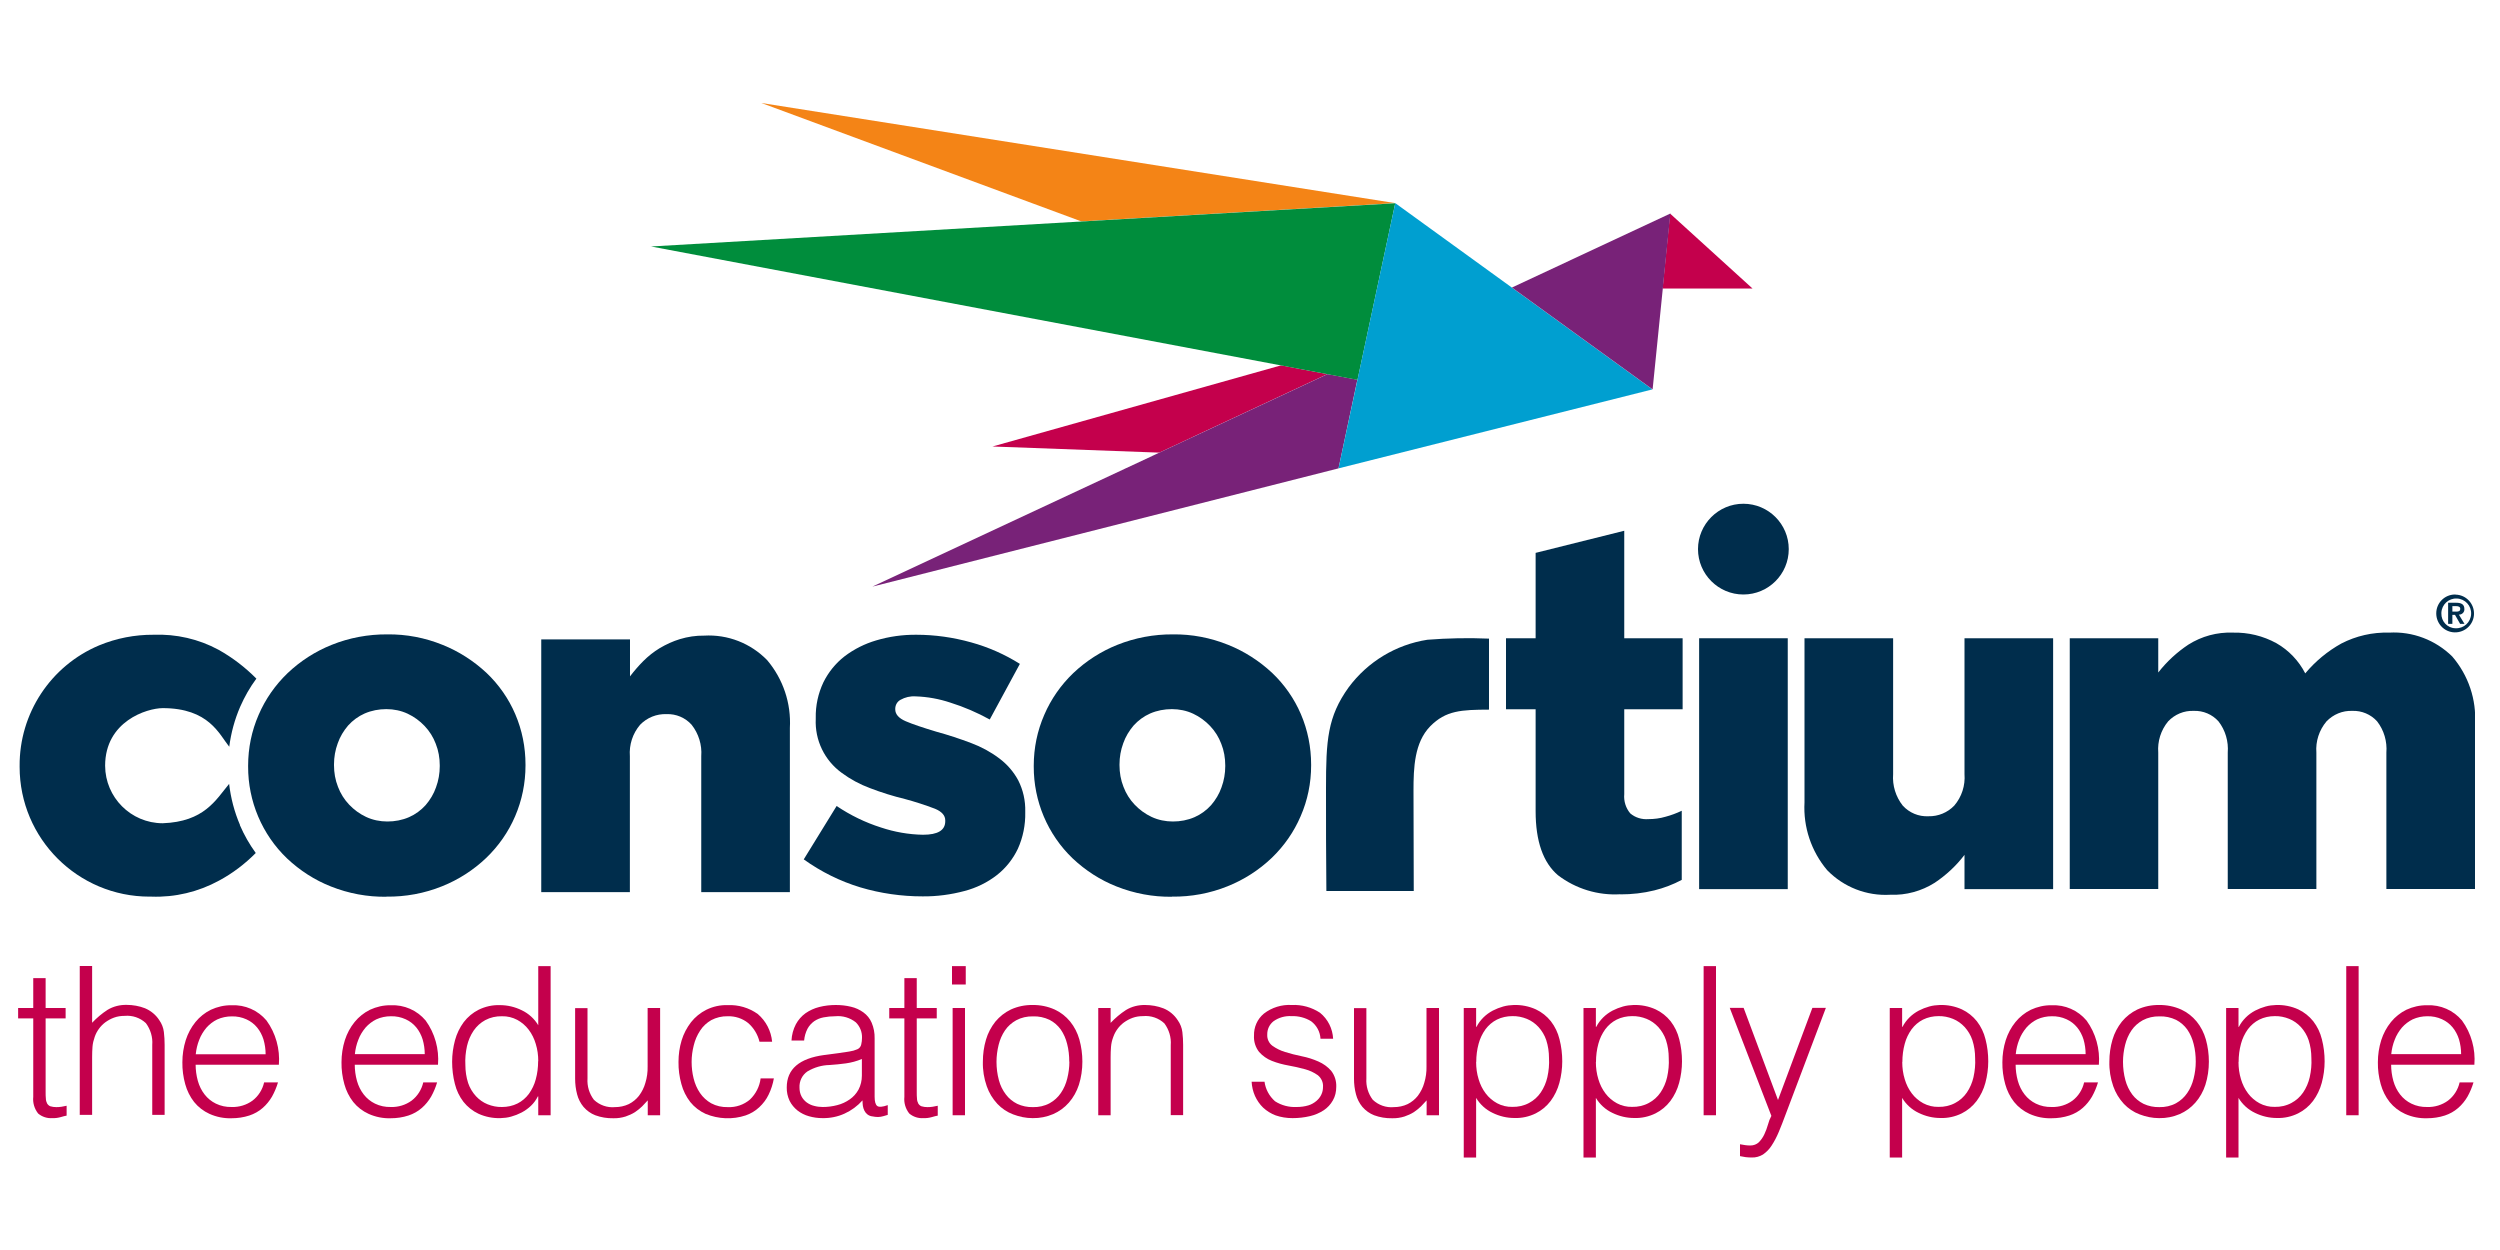 <svg xmlns="http://www.w3.org/2000/svg" xmlns:xlink="http://www.w3.org/1999/xlink" id="Layer_1" data-name="Layer 1" viewBox="0 0 200 100"><defs><style>      .consortium-logo-1 {        fill: none;      }      .consortium-logo-2 {        clip-path: url(#clippath);      }      .consortium-logo-3 {        fill: #002d4c;      }      .consortium-logo-4 {        fill: #008d3c;      }      .consortium-logo-5 {        fill: #f48416;      }      .consortium-logo-6 {        fill: #009fd0;      }      .consortium-logo-7 {        fill: #c4004c;      }      .consortium-logo-8 {        fill: #782278;      }    </style><clipPath id="clippath"><rect class="consortium-logo-1" x="1.45" y="8.24" width="196.55" height="84.36"></rect></clipPath></defs><g class="consortium-logo-2"><g id="Group_142" data-name="Group 142"><path id="Path_513" data-name="Path 513" class="consortium-logo-3" d="m30.91,71.74c-1.52.02-3.02-.26-4.43-.82-1.3-.51-2.49-1.28-3.51-2.24-2.01-1.92-3.13-4.59-3.12-7.36v-.07c0-1.4.28-2.78.84-4.06.54-1.26,1.33-2.39,2.32-3.34,1.02-.97,2.22-1.74,3.52-2.26,1.41-.57,2.93-.85,4.45-.84,1.52-.02,3.03.27,4.43.84,1.3.52,2.49,1.29,3.51,2.24.98.93,1.77,2.06,2.3,3.3.55,1.28.82,2.65.82,4.04v.07c0,1.4-.28,2.78-.83,4.06-.54,1.26-1.33,2.39-2.32,3.34-1.02.97-2.22,1.74-3.52,2.26-1.41.57-2.93.85-4.45.83m.07-6.01c.6,0,1.19-.11,1.74-.35.5-.22.95-.55,1.32-.96.36-.42.65-.9.83-1.42.2-.54.3-1.12.3-1.69v-.07c0-.59-.1-1.18-.32-1.73-.2-.53-.5-1.01-.89-1.42-.39-.41-.84-.74-1.35-.98-.53-.25-1.12-.37-1.71-.37-.6,0-1.19.11-1.74.35-.5.22-.95.55-1.32.96-.36.42-.65.9-.83,1.42-.2.54-.3,1.11-.3,1.69v.07c0,.59.1,1.18.32,1.73.2.53.5,1.01.89,1.42.39.41.84.74,1.35.98.53.25,1.12.37,1.71.37"></path><path id="Path_514" data-name="Path 514" class="consortium-logo-3" d="m43.31,51.15h7.09v2.96c.33-.43.68-.84,1.06-1.22.4-.4.84-.75,1.32-1.04.51-.3,1.05-.55,1.61-.72.63-.19,1.28-.29,1.94-.28,1.89-.11,3.73.61,5.05,1.97,1.27,1.51,1.92,3.44,1.81,5.42v13.13h-7.09v-10.87c.07-.91-.21-1.81-.77-2.52-.51-.57-1.25-.88-2.01-.85-.79-.03-1.56.28-2.11.85-.6.7-.89,1.61-.82,2.52v10.87h-7.09v-20.21Z"></path><path id="Path_515" data-name="Path 515" class="consortium-logo-3" d="m73.8,71.71c-1.68,0-3.36-.24-4.97-.72-1.62-.49-3.15-1.25-4.53-2.24l2.63-4.27c1.1.74,2.29,1.32,3.55,1.72,1.08.36,2.21.56,3.36.58,1.19,0,1.78-.36,1.78-1.08v-.07c0-.39-.27-.7-.82-.93-.79-.3-1.59-.56-2.41-.78-.95-.23-1.88-.52-2.79-.87-.81-.3-1.57-.71-2.26-1.22-1.38-1-2.16-2.62-2.08-4.32v-.08c-.02-.98.19-1.95.61-2.84.4-.81.97-1.52,1.69-2.08.76-.58,1.62-1.01,2.54-1.28,1.04-.31,2.12-.46,3.21-.45,1.48,0,2.95.21,4.38.61,1.38.38,2.69.96,3.9,1.72l-2.41,4.45c-1-.55-2.06-1.01-3.15-1.35-.9-.3-1.83-.47-2.78-.5-.43-.03-.85.07-1.22.28-.25.14-.4.4-.41.69v.07c0,.39.28.71.84.95.56.24,1.37.51,2.43.83.99.27,1.92.58,2.79.91.81.3,1.57.71,2.26,1.23.63.47,1.15,1.07,1.52,1.76.39.77.58,1.62.56,2.49v.07c.02,1-.18,2-.59,2.91-.39.82-.96,1.54-1.67,2.1-.77.6-1.65,1.03-2.6,1.28-1.09.29-2.21.44-3.34.43"></path><path id="Path_516" data-name="Path 516" class="consortium-logo-3" d="m93.76,71.74c-1.52.02-3.02-.26-4.43-.82-1.3-.51-2.49-1.28-3.51-2.24-2.01-1.92-3.13-4.59-3.12-7.36v-.07c0-1.4.28-2.78.84-4.06.54-1.26,1.33-2.39,2.32-3.34,1.02-.97,2.22-1.74,3.52-2.26,1.42-.57,2.93-.85,4.45-.84,1.52-.02,3.02.27,4.43.84,1.3.52,2.49,1.29,3.51,2.24.98.93,1.77,2.06,2.3,3.3.55,1.28.82,2.65.82,4.04v.07c0,1.4-.28,2.78-.84,4.06-.54,1.26-1.33,2.39-2.32,3.34-1.02.97-2.22,1.74-3.52,2.26-1.41.57-2.93.85-4.45.83m.07-6.01c.6,0,1.19-.11,1.74-.35.5-.22.95-.55,1.32-.96.36-.42.65-.9.83-1.42.2-.54.3-1.12.3-1.69v-.07c0-.59-.1-1.18-.32-1.73-.2-.53-.5-1.01-.89-1.42-.39-.41-.84-.74-1.35-.98-.53-.25-1.12-.37-1.71-.37-.6,0-1.19.11-1.74.35-.5.22-.95.55-1.32.96-.36.42-.65.9-.83,1.42-.2.54-.3,1.11-.3,1.69v.07c0,.59.1,1.18.32,1.73.2.53.5,1.01.89,1.42.39.41.84.74,1.35.98.53.25,1.12.37,1.71.37"></path><path id="Path_517" data-name="Path 517" class="consortium-logo-3" d="m114.19,51.18c-2.52.39-4.78,1.76-6.3,3.81-1.69,2.35-1.81,4.22-1.81,8.07,0,2.71,0,5.52.03,8.22h6.99c0-2.59-.02-5.44-.02-8.04,0-1.82.07-3.84,1.34-5.14,1.25-1.27,2.5-1.32,4.7-1.33v-5.68c-1.65-.07-3.29-.04-4.93.09"></path><path id="Path_518" data-name="Path 518" class="consortium-logo-3" d="m129.64,71.54c-1.79.11-3.57-.43-5-1.52-1.19-1.01-1.79-2.72-1.79-5.12v-8.16h-2.37v-5.68h2.37v-6.83l7.09-1.77v8.6h4.67v5.68h-4.67v6.79c-.05.56.12,1.11.48,1.54.4.34.92.5,1.45.46.46,0,.93-.06,1.37-.19.45-.12.88-.28,1.3-.48v5.53c-.69.37-1.43.65-2.19.84-.89.22-1.8.32-2.71.32"></path><rect id="Rectangle_99" data-name="Rectangle 99" class="consortium-logo-3" x="135.93" y="51.06" width="7.09" height="20.07"></rect><path id="Path_519" data-name="Path 519" class="consortium-logo-3" d="m143.1,43.93c0,2.01-1.63,3.63-3.63,3.63s-3.63-1.63-3.63-3.63,1.63-3.63,3.63-3.63h0c2.01,0,3.63,1.63,3.63,3.63"></path><path id="Path_520" data-name="Path 520" class="consortium-logo-3" d="m151.22,71.58c-1.89.11-3.73-.61-5.05-1.97-1.27-1.51-1.92-3.45-1.81-5.42v-13.13h7.09v10.87c-.07.91.21,1.81.77,2.52.52.57,1.27.89,2.05.85.78.02,1.53-.29,2.07-.85.6-.7.89-1.61.82-2.52v-10.87h7.09v20.07h-7.09v-2.74c-.66.87-1.47,1.62-2.38,2.23-1.06.67-2.3,1.01-3.55.96"></path><path id="Path_521" data-name="Path 521" class="consortium-logo-3" d="m165.58,51.06h7.08v2.74c.68-.87,1.49-1.62,2.41-2.23,1.06-.67,2.3-1.01,3.56-.96,1.22-.03,2.42.26,3.49.85.98.56,1.78,1.4,2.3,2.41.81-.97,1.79-1.78,2.89-2.39,1.18-.61,2.5-.91,3.82-.87,1.88-.11,3.71.59,5.05,1.91,1.29,1.5,1.95,3.45,1.82,5.43v13.17h-7.09v-10.91c.07-.9-.19-1.79-.74-2.5-.5-.56-1.24-.87-1.99-.84-.78-.03-1.52.28-2.06.84-.59.7-.88,1.6-.81,2.5v10.91h-7.09v-10.91c.07-.9-.19-1.79-.74-2.5-.5-.56-1.23-.87-1.99-.84-.77-.03-1.51.28-2.04.84-.58.7-.86,1.6-.79,2.5v10.91h-7.08v-20.07Z"></path><path id="Path_522" data-name="Path 522" class="consortium-logo-7" d="m5.33,89.25c-.12.02-.28.06-.48.12-.22.06-.44.09-.66.08-.41.03-.82-.1-1.14-.37-.3-.38-.44-.86-.39-1.33v-6.28h-1.21v-.83h1.21v-2.39h.99v2.39h1.6v.83h-1.6v5.88c0,.21,0,.39.02.55,0,.13.04.26.1.38.06.1.15.18.25.22.16.05.32.07.49.07.14,0,.27-.01.41-.03.14-.02.27-.05.41-.08v.81Z"></path><path id="Path_523" data-name="Path 523" class="consortium-logo-7" d="m6.38,89.21v-11.93h.99v4.54c.37-.39.78-.74,1.23-1.03.46-.28.99-.41,1.53-.4.5,0,1.01.09,1.47.27.47.2.87.53,1.14.95.2.28.33.61.37.95.04.34.06.68.06,1.02v5.61h-.99v-5.6c.05-.62-.14-1.24-.51-1.74-.46-.43-1.08-.64-1.71-.58-.29,0-.57.04-.84.14-.25.09-.48.22-.69.37-.2.15-.38.33-.52.53-.14.19-.25.4-.33.63-.09.26-.16.52-.18.8-.02.25-.03.53-.03.83v4.62h-1Z"></path><path id="Path_524" data-name="Path 524" class="consortium-logo-7" d="m15.65,85.16c0,.45.06.89.18,1.32.11.39.29.76.54,1.08.24.31.55.56.9.73.39.19.82.28,1.26.27.6.02,1.19-.16,1.67-.51.47-.36.8-.88.93-1.46h1.11c-.12.4-.28.78-.48,1.14-.2.34-.45.65-.75.91-.31.27-.67.47-1.06.6-.46.15-.94.22-1.42.22-.61.02-1.21-.1-1.77-.35-.48-.22-.9-.54-1.23-.95-.33-.42-.57-.91-.71-1.42-.16-.57-.24-1.17-.23-1.76,0-.6.09-1.2.27-1.77.17-.53.43-1.02.78-1.45.33-.41.76-.75,1.23-.98.52-.24,1.08-.37,1.66-.36,1.07-.05,2.1.4,2.79,1.22.74,1.02,1.09,2.28.99,3.54h-6.66Zm5.6-.82c0-.4-.06-.8-.17-1.18-.11-.35-.28-.68-.51-.96-.23-.28-.52-.5-.85-.65-.37-.17-.77-.25-1.18-.24-.4,0-.8.08-1.17.25-.33.16-.62.39-.86.66-.24.29-.44.61-.57.96-.15.37-.24.76-.28,1.16h5.6Z"></path><path id="Path_525" data-name="Path 525" class="consortium-logo-7" d="m28.38,85.16c0,.45.06.89.18,1.32.11.39.29.76.54,1.08.24.31.55.56.9.73.39.19.82.28,1.26.27.6.02,1.19-.16,1.67-.51.47-.36.8-.88.93-1.46h1.11c-.12.4-.28.78-.48,1.14-.2.34-.45.65-.75.91-.31.27-.67.47-1.06.6-.46.15-.94.22-1.42.22-.61.02-1.21-.1-1.77-.35-.48-.22-.9-.54-1.23-.95-.33-.42-.57-.91-.71-1.42-.16-.57-.24-1.17-.23-1.76,0-.6.09-1.2.27-1.77.17-.53.43-1.02.78-1.45.33-.41.76-.75,1.23-.98.52-.24,1.08-.37,1.66-.36,1.07-.05,2.1.4,2.79,1.22.74,1.02,1.09,2.28.99,3.54h-6.66Zm5.6-.83c0-.4-.06-.8-.17-1.18-.11-.35-.28-.68-.51-.96-.23-.28-.52-.5-.85-.65-.37-.17-.77-.25-1.18-.24-.4,0-.8.08-1.17.25-.33.16-.62.39-.86.66-.24.29-.44.61-.57.96-.15.37-.24.76-.28,1.16h5.6Z"></path><path id="Path_526" data-name="Path 526" class="consortium-logo-7" d="m43.06,77.29h.99v11.93h-.99v-1.51h-.03c-.14.28-.33.54-.55.75-.22.21-.47.39-.75.54-.27.14-.55.25-.84.33-.28.08-.56.11-.84.12-.61.02-1.22-.1-1.77-.35-.47-.22-.88-.55-1.2-.95-.33-.43-.56-.91-.69-1.44-.15-.58-.22-1.18-.22-1.77,0-.58.08-1.16.23-1.72.14-.52.38-1.02.7-1.45.32-.42.73-.76,1.19-.99.53-.26,1.11-.39,1.7-.37.61,0,1.2.14,1.75.41.55.26,1.01.68,1.32,1.2v-4.72Zm0,7.6c0-.47-.06-.93-.2-1.38-.12-.41-.31-.8-.57-1.14-.24-.32-.56-.59-.91-.78-.38-.2-.79-.3-1.22-.29-.47-.01-.93.09-1.34.31-.37.2-.69.49-.93.84-.25.37-.43.79-.53,1.23-.11.5-.16,1.01-.13,1.52,0,.49.07.97.22,1.44.13.39.35.75.62,1.05.26.28.58.51.93.65.37.15.76.23,1.16.22.43,0,.86-.09,1.24-.28.36-.18.67-.45.91-.77.25-.35.44-.74.55-1.16.13-.47.19-.96.19-1.45"></path><path id="Path_527" data-name="Path 527" class="consortium-logo-7" d="m51.82,80.64h.99v8.58h-.99v-1.19c-.13.15-.28.31-.45.48-.17.17-.37.32-.57.46-.24.15-.49.26-.75.35-.32.1-.66.15-.99.14-.49.01-.98-.07-1.44-.24-.36-.14-.68-.37-.94-.67-.24-.29-.42-.64-.51-1-.11-.41-.16-.83-.16-1.25v-5.65h.99v5.63c-.04.61.14,1.21.51,1.7.45.43,1.07.65,1.69.59.38,0,.76-.08,1.1-.24.32-.16.6-.39.82-.67.23-.31.41-.66.51-1.03.13-.42.19-.87.18-1.31v-4.68Z"></path><path id="Path_528" data-name="Path 528" class="consortium-logo-7" d="m60.76,83.34c-.14-.58-.46-1.11-.91-1.5-.46-.37-1.05-.56-1.64-.54-.46-.01-.91.1-1.31.31-.36.21-.67.49-.89.84-.24.36-.41.76-.51,1.18-.11.43-.17.87-.17,1.32,0,.45.05.89.16,1.33.1.41.27.81.51,1.16.23.34.54.62.89.82.41.22.86.32,1.33.31.65.03,1.29-.19,1.78-.61.47-.45.77-1.05.85-1.69h1.06c-.08.45-.22.89-.42,1.3-.18.38-.44.72-.75,1.01-.31.29-.68.51-1.08.65-1.05.35-2.19.3-3.21-.12-.48-.22-.9-.54-1.23-.95-.33-.43-.57-.91-.71-1.44-.16-.58-.24-1.17-.23-1.77,0-.58.08-1.16.25-1.72.16-.53.42-1.02.75-1.45.33-.42.75-.76,1.23-1,.53-.26,1.11-.39,1.7-.37.86-.04,1.71.21,2.41.71.66.56,1.07,1.36,1.15,2.22h-1Z"></path><path id="Path_529" data-name="Path 529" class="consortium-logo-7" d="m67.28,84.22c.19-.02.41-.06.67-.1.22-.03.43-.09.64-.18.16-.07.28-.22.31-.39.04-.17.06-.34.06-.51.02-.47-.16-.92-.49-1.25-.46-.37-1.06-.55-1.65-.49-.32,0-.63.03-.94.09-.27.05-.53.16-.75.31-.22.16-.4.36-.53.6-.15.29-.24.61-.27.94h-1.01c.02-.45.14-.9.35-1.3.19-.35.45-.65.77-.88.33-.23.7-.4,1.1-.5.43-.11.87-.16,1.32-.16.41,0,.82.04,1.22.14.36.08.7.24.99.45.29.21.52.49.66.82.17.4.25.83.24,1.26v4.67c0,.39.07.63.21.74.14.1.42.08.84-.07v.78l-.34.1c-.14.04-.29.07-.44.07-.15,0-.3-.02-.45-.05-.14-.01-.28-.07-.4-.16-.1-.08-.18-.18-.24-.3-.06-.12-.1-.25-.12-.38-.02-.15-.03-.29-.03-.44-.4.45-.89.81-1.44,1.06-.55.25-1.15.37-1.76.36-.37,0-.73-.05-1.08-.15-.33-.09-.65-.25-.92-.46-.26-.21-.48-.47-.63-.77-.16-.34-.24-.71-.23-1.08,0-1.46,1-2.32,3-2.59l1.37-.18Zm1.67.5c-.41.17-.84.29-1.28.35-.43.06-.86.1-1.29.13-.63.01-1.24.19-1.78.51-.43.29-.67.79-.64,1.31,0,.24.05.48.16.69.1.19.24.35.41.48.18.13.38.23.6.28.22.06.46.09.69.09.39,0,.78-.05,1.16-.15.36-.09.7-.25,1-.46.29-.2.53-.47.7-.78.18-.34.27-.73.27-1.12v-1.34Z"></path><path id="Path_530" data-name="Path 530" class="consortium-logo-7" d="m75.02,89.25c-.12.02-.28.06-.48.12-.22.06-.44.09-.66.08-.41.03-.82-.1-1.14-.37-.3-.38-.44-.86-.39-1.33v-6.28h-1.21v-.83h1.21v-2.39h.99v2.39h1.6v.83h-1.6v5.88c0,.21,0,.39.02.55,0,.13.04.26.1.38.06.1.15.18.25.22.16.05.32.07.49.07.14,0,.27-.01.41-.03.14-.02.27-.05.41-.08v.81Z"></path><path id="Path_531" data-name="Path 531" class="consortium-logo-7" d="m76.16,77.29h1.1v1.47h-1.1v-1.47Zm.05,3.35h.99v8.58h-.99v-8.58Z"></path><path id="Path_532" data-name="Path 532" class="consortium-logo-7" d="m82.6,89.45c-.53,0-1.05-.11-1.55-.3-.48-.18-.91-.47-1.26-.84-.38-.41-.67-.89-.85-1.41-.22-.63-.33-1.3-.31-1.97,0-.6.08-1.19.25-1.76.15-.52.41-1.01.75-1.44.34-.41.76-.74,1.24-.97.55-.25,1.14-.37,1.74-.36.6-.01,1.2.11,1.76.36.48.22.9.55,1.24.96.34.42.59.91.74,1.44.16.58.24,1.17.24,1.77,0,.63-.09,1.26-.28,1.86-.17.52-.44,1.01-.8,1.42-.35.4-.78.71-1.26.92-.52.22-1.07.33-1.63.32m2.92-4.52c0-.48-.05-.96-.17-1.42-.1-.41-.27-.8-.51-1.15-.23-.32-.54-.59-.89-.77-.42-.2-.88-.3-1.34-.28-.46-.01-.92.09-1.33.31-.36.2-.67.47-.9.81-.24.35-.41.75-.51,1.16-.11.44-.17.9-.17,1.35,0,.5.06.99.19,1.47.11.42.3.81.56,1.15.24.32.55.57.91.75.39.18.82.27,1.26.26.46.01.92-.09,1.33-.31.36-.2.67-.48.9-.82.24-.35.41-.75.51-1.16.11-.44.17-.89.17-1.34"></path><path id="Path_533" data-name="Path 533" class="consortium-logo-7" d="m88.85,89.22h-.99v-8.58h.99v1.19c.37-.39.78-.74,1.23-1.03.46-.28.99-.41,1.53-.4.5,0,1.01.09,1.47.27.47.19.87.53,1.14.95.2.28.33.61.37.95.04.34.06.68.06,1.02v5.62h-.99v-5.6c.05-.62-.14-1.24-.51-1.74-.46-.43-1.08-.64-1.71-.58-.29,0-.57.04-.84.14-.25.09-.48.22-.69.37-.2.15-.38.33-.52.53-.14.19-.25.4-.33.63-.1.26-.16.52-.18.8-.02.25-.03.53-.03.83v4.62Z"></path><path id="Path_534" data-name="Path 534" class="consortium-logo-7" d="m101.16,86.53c.08.61.38,1.16.84,1.57.51.33,1.12.49,1.73.46.32,0,.64-.04.94-.13.24-.07.46-.2.65-.36.16-.14.3-.31.39-.51.09-.19.13-.39.13-.6.03-.36-.13-.71-.41-.94-.31-.22-.65-.38-1.02-.48-.44-.12-.88-.22-1.33-.3-.45-.08-.9-.2-1.33-.37-.39-.15-.74-.4-1.02-.71-.29-.37-.44-.84-.41-1.31-.02-.68.27-1.33.79-1.76.63-.49,1.43-.74,2.23-.69.8-.04,1.59.18,2.26.62.63.51,1.01,1.27,1.05,2.08h-1.01c-.03-.56-.31-1.07-.75-1.4-.47-.29-1.02-.43-1.57-.41-.51-.03-1.02.11-1.44.41-.33.26-.51.65-.5,1.07-.02.34.13.68.41.89.31.22.65.39,1.02.5.41.13.85.24,1.33.34.46.09.9.23,1.33.42.39.17.74.42,1.02.74.29.37.43.83.41,1.29,0,.38-.08.75-.27,1.08-.18.32-.43.59-.73.79-.34.22-.71.38-1.1.47-.46.11-.93.16-1.4.16-.46,0-.92-.07-1.35-.22-.37-.14-.71-.35-1-.62-.27-.26-.49-.58-.65-.93-.16-.36-.25-.75-.27-1.14h1.02Z"></path><path id="Path_535" data-name="Path 535" class="consortium-logo-7" d="m114.13,80.64h.99v8.58h-.99v-1.19c-.13.15-.28.31-.45.48-.17.17-.37.32-.57.46-.24.15-.49.26-.75.35-.32.1-.66.15-.99.14-.49.01-.98-.07-1.44-.24-.36-.14-.68-.37-.94-.67-.24-.29-.42-.64-.51-1-.11-.41-.16-.83-.16-1.25v-5.65h.99v5.63c-.04.61.14,1.21.51,1.7.45.43,1.07.65,1.69.59.38,0,.76-.08,1.1-.24.32-.16.6-.39.82-.67.23-.31.41-.66.51-1.03.13-.42.19-.87.18-1.31v-4.68Z"></path><path id="Path_536" data-name="Path 536" class="consortium-logo-7" d="m118.09,92.6h-.99v-11.96h.99v1.51h.03c.14-.28.33-.53.55-.75.22-.22.47-.4.75-.55.27-.14.55-.25.84-.33.28-.08.56-.11.84-.12.61-.02,1.22.1,1.77.35.47.22.88.55,1.2.95.33.43.56.91.69,1.44.15.58.22,1.18.22,1.77,0,.58-.08,1.16-.23,1.72-.14.52-.38,1.02-.7,1.45-.32.42-.73.76-1.19.99-.53.26-1.11.39-1.7.37-.61,0-1.2-.14-1.75-.41-.55-.26-1.01-.68-1.32-1.2v4.75Zm0-7.64c0,.47.06.93.2,1.38.12.41.31.8.57,1.14.24.32.56.59.91.78.37.2.79.3,1.22.29.46.01.92-.09,1.33-.31.38-.2.7-.49.94-.84.25-.37.43-.79.53-1.23.11-.5.16-1.01.13-1.52,0-.49-.07-.97-.22-1.44-.13-.39-.35-.75-.62-1.05-.26-.28-.58-.51-.93-.65-.37-.15-.76-.23-1.16-.22-.43,0-.86.09-1.24.28-.36.18-.67.45-.91.77-.25.35-.44.74-.55,1.16-.13.47-.19.96-.19,1.45"></path><path id="Path_537" data-name="Path 537" class="consortium-logo-7" d="m127.67,92.6h-.99v-11.96h.99v1.51h.03c.14-.28.33-.53.55-.75.22-.22.47-.4.75-.55.27-.14.55-.25.84-.33.28-.08.56-.11.84-.12.61-.02,1.22.1,1.77.35.47.22.88.55,1.2.95.33.43.56.91.69,1.44.15.58.22,1.18.22,1.77,0,.58-.08,1.16-.23,1.72-.14.52-.38,1.02-.7,1.45-.32.42-.73.76-1.19.99-.53.26-1.11.39-1.7.37-.61,0-1.2-.14-1.75-.41-.55-.26-1.01-.68-1.32-1.2v4.75Zm0-7.64c0,.47.06.93.2,1.38.12.41.31.8.57,1.14.24.32.56.59.91.78.37.2.79.3,1.22.29.46.01.92-.09,1.33-.31.38-.2.7-.49.94-.84.25-.37.43-.79.53-1.23.11-.5.16-1.01.13-1.52,0-.49-.07-.97-.22-1.44-.13-.39-.35-.75-.62-1.05-.26-.28-.58-.51-.93-.65-.37-.15-.76-.23-1.16-.22-.43,0-.86.09-1.24.28-.36.18-.67.45-.91.77-.25.35-.44.74-.55,1.16-.13.47-.19.96-.19,1.45"></path><rect id="Rectangle_100" data-name="Rectangle 100" class="consortium-logo-7" x="136.29" y="77.29" width=".99" height="11.93"></rect><path id="Path_538" data-name="Path 538" class="consortium-logo-7" d="m139.2,91.54l.41.07c.14.02.28.03.42.03.25,0,.5-.09.68-.26.18-.19.33-.4.44-.64.12-.25.21-.51.29-.78.06-.24.15-.47.27-.69l-3.33-8.64h1.11l2.75,7.37,2.75-7.37h1.08l-3.2,8.47c-.2.54-.39,1.03-.57,1.46-.16.38-.35.75-.58,1.1-.18.28-.41.51-.68.7-.27.16-.57.25-.89.24-.17,0-.34-.01-.51-.03-.15-.02-.29-.05-.44-.08v-.94Z"></path><path id="Path_539" data-name="Path 539" class="consortium-logo-7" d="m152.18,92.6h-1v-11.96h.99v1.51h.03c.14-.28.33-.53.55-.75.22-.22.47-.4.75-.55.27-.14.55-.25.84-.33.28-.08.56-.11.84-.12.61-.02,1.22.1,1.77.35.47.22.88.55,1.2.95.33.43.56.91.69,1.44.15.58.22,1.18.22,1.77,0,.58-.08,1.16-.23,1.72-.14.52-.38,1.02-.7,1.45-.32.42-.73.76-1.19.99-.53.26-1.11.39-1.7.37-.61,0-1.2-.14-1.75-.41-.55-.26-1.01-.68-1.32-1.2v4.75Zm0-7.64c0,.47.06.93.2,1.38.12.41.31.8.57,1.14.24.32.56.59.91.78.38.2.79.3,1.22.29.46.01.92-.09,1.33-.31.38-.2.7-.49.94-.84.25-.37.43-.79.53-1.23.11-.5.16-1.01.13-1.52,0-.49-.07-.97-.22-1.44-.13-.39-.35-.75-.62-1.05-.26-.28-.58-.51-.93-.65-.37-.15-.76-.23-1.16-.22-.43,0-.86.09-1.24.28-.36.18-.67.45-.91.77-.25.35-.44.74-.55,1.16-.13.47-.19.96-.19,1.45"></path><path id="Path_540" data-name="Path 540" class="consortium-logo-7" d="m161.25,85.16c0,.45.06.89.18,1.32.11.39.29.76.54,1.08.24.31.55.56.9.73.39.19.82.28,1.26.27.6.02,1.19-.16,1.67-.51.47-.36.8-.88.93-1.46h1.11c-.12.4-.28.78-.48,1.14-.2.34-.45.65-.75.91-.31.27-.67.47-1.06.6-.46.15-.94.22-1.42.22-.61.02-1.21-.1-1.77-.35-.48-.22-.9-.54-1.23-.95-.33-.42-.57-.91-.71-1.42-.16-.57-.24-1.17-.23-1.76,0-.6.09-1.2.27-1.77.17-.53.43-1.02.78-1.45.33-.41.76-.75,1.23-.98.52-.24,1.08-.37,1.66-.36,1.07-.05,2.1.4,2.79,1.22.74,1.02,1.09,2.28.99,3.54h-6.67Zm5.6-.83c0-.4-.06-.8-.17-1.18-.11-.35-.28-.68-.51-.96-.23-.28-.52-.5-.85-.65-.37-.17-.77-.25-1.18-.24-.4,0-.8.08-1.17.25-.33.16-.62.39-.86.66-.24.29-.44.61-.57.96-.15.37-.24.76-.28,1.16h5.6Z"></path><path id="Path_541" data-name="Path 541" class="consortium-logo-7" d="m172.72,89.45c-.53,0-1.05-.11-1.55-.3-.48-.18-.91-.47-1.26-.84-.38-.41-.67-.89-.85-1.41-.22-.63-.33-1.3-.31-1.97,0-.6.08-1.19.25-1.76.15-.52.41-1.01.75-1.44.34-.41.76-.74,1.24-.97.55-.25,1.14-.37,1.74-.36.6-.01,1.2.11,1.76.36.48.22.9.55,1.24.96.34.42.59.91.74,1.44.16.58.24,1.17.24,1.77,0,.63-.09,1.26-.28,1.86-.17.52-.44,1.01-.8,1.42-.35.4-.78.71-1.26.92-.52.22-1.07.33-1.63.32m2.92-4.52c0-.48-.05-.96-.17-1.42-.1-.41-.27-.8-.51-1.15-.23-.32-.54-.59-.89-.77-.42-.2-.88-.3-1.34-.28-.46-.01-.92.09-1.33.31-.36.2-.67.47-.9.81-.24.35-.41.75-.51,1.16-.11.44-.17.9-.17,1.35,0,.5.06.99.19,1.47.11.42.3.81.55,1.15.24.32.55.57.91.75.39.18.82.27,1.26.26.46.01.92-.09,1.33-.31.36-.2.67-.48.9-.82.24-.35.41-.75.51-1.16.11-.44.17-.89.17-1.34"></path><path id="Path_542" data-name="Path 542" class="consortium-logo-7" d="m179.08,92.6h-.99v-11.96h.99v1.51h.03c.14-.28.33-.53.55-.75.22-.22.47-.4.75-.55.27-.14.55-.25.84-.33.28-.08.56-.11.84-.12.61-.02,1.22.1,1.77.35.47.22.88.55,1.2.95.33.43.56.91.69,1.44.15.58.22,1.18.22,1.77,0,.58-.08,1.16-.23,1.72-.14.52-.38,1.02-.7,1.45-.32.42-.73.76-1.19.99-.53.26-1.11.39-1.7.37-.61,0-1.2-.14-1.75-.41-.55-.26-1.01-.68-1.32-1.2v4.75Zm0-7.64c0,.47.06.93.2,1.38.12.41.31.8.57,1.14.24.32.56.59.91.78.37.2.79.3,1.22.29.46.01.92-.09,1.33-.31.38-.2.7-.49.94-.84.25-.37.43-.79.53-1.23.11-.5.16-1.01.13-1.52,0-.49-.07-.97-.22-1.44-.13-.39-.35-.75-.62-1.05-.26-.28-.58-.51-.93-.65-.37-.15-.76-.23-1.16-.22-.43,0-.86.09-1.24.28-.36.18-.67.45-.91.77-.25.35-.44.74-.55,1.16-.13.47-.19.96-.19,1.45"></path><rect id="Rectangle_101" data-name="Rectangle 101" class="consortium-logo-7" x="187.7" y="77.29" width=".99" height="11.93"></rect><path id="Path_543" data-name="Path 543" class="consortium-logo-7" d="m191.29,85.16c0,.45.06.89.18,1.32.11.39.29.76.54,1.08.24.31.55.56.9.73.39.19.82.28,1.26.27.6.02,1.19-.16,1.67-.51.47-.36.8-.88.93-1.46h1.11c-.12.4-.28.78-.48,1.14-.2.34-.45.65-.75.91-.31.27-.67.47-1.06.6-.46.15-.94.22-1.42.22-.61.02-1.21-.1-1.77-.35-.48-.22-.9-.54-1.23-.95-.33-.42-.57-.91-.71-1.42-.16-.57-.24-1.17-.23-1.76,0-.6.09-1.2.27-1.77.17-.53.43-1.02.78-1.45.33-.41.76-.75,1.23-.98.52-.24,1.08-.37,1.66-.36,1.07-.05,2.1.4,2.79,1.22.74,1.02,1.09,2.28.99,3.54h-6.67Zm5.6-.83c0-.4-.06-.8-.17-1.18-.11-.35-.28-.68-.51-.96-.23-.28-.52-.5-.85-.65-.37-.17-.77-.25-1.18-.24-.4,0-.8.08-1.17.25-.33.16-.62.39-.86.66-.24.29-.44.61-.57.96-.15.37-.24.76-.28,1.16h5.6Z"></path><path id="Path_544" data-name="Path 544" class="consortium-logo-7" d="m140.2,23.08l-6.59-5.99-.6,5.99h7.19Z"></path><path id="Path_545" data-name="Path 545" class="consortium-logo-7" d="m102.48,29.23l-23.08,6.49,13.34.49,13.45-6.28-3.71-.7Z"></path><path id="Path_546" data-name="Path 546" class="consortium-logo-8" d="m108.6,30.38l-2.4-.45-36.41,17,37.29-9.46,1.51-7.09Z"></path><path id="Path_547" data-name="Path 547" class="consortium-logo-5" d="m60.91,8.24l25.59,9.47,25.12-1.46-50.71-8.01Z"></path><path id="Path_548" data-name="Path 548" class="consortium-logo-4" d="m52.04,19.71l56.56,10.68,3.02-14.13-59.58,3.46Z"></path><path id="Path_549" data-name="Path 549" class="consortium-logo-6" d="m132.18,31.14l-20.56-14.89-4.54,21.22,25.12-6.32h-.02Z"></path><path id="Path_550" data-name="Path 550" class="consortium-logo-8" d="m120.95,23l11.24,8.14h.02l.56-5.54.86-8.52-12.67,5.92Z"></path><path id="Path_551" data-name="Path 551" class="consortium-logo-3" d="m19.2,66c-.45-1.05-.74-2.16-.87-3.29-1.07,1.29-1.99,3.03-5.32,3.15-2.54-.01-4.59-2.07-4.6-4.6,0-3.56,3.34-4.6,4.6-4.61,3.71,0,4.53,2.1,5.33,3.09.14-1.1.43-2.17.87-3.19.35-.8.78-1.56,1.3-2.26-.9-.91-1.92-1.69-3.03-2.31-1.59-.86-3.39-1.27-5.2-1.2-1.49-.01-2.98.28-4.35.85-3.88,1.63-6.39,5.45-6.36,9.65v.07c0,5.74,4.66,10.38,10.39,10.38.05,0,.1,0,.15,0,1.89.07,3.76-.38,5.41-1.28,1.08-.58,2.07-1.33,2.94-2.21-.5-.69-.93-1.44-1.27-2.23"></path><path id="Path_552" data-name="Path 552" class="consortium-logo-3" d="m196.45,47.57c.84.02,1.49.72,1.47,1.55-.02.84-.72,1.49-1.55,1.47-.82-.02-1.47-.69-1.47-1.52,0-.83.66-1.5,1.49-1.51.02,0,.04,0,.06,0m0,2.7c.66.03,1.21-.48,1.24-1.14.03-.66-.48-1.21-1.14-1.24-.66-.03-1.21.48-1.24,1.14,0,.02,0,.03,0,.05-.02.63.47,1.17,1.11,1.19.01,0,.02,0,.03,0m-.6-2.04h.64c.42,0,.66.13.66.5.02.23-.16.43-.39.45-.02,0-.04,0-.05,0l.45.74h-.35l-.41-.72h-.21v.72h-.34v-1.7Zm.34.71h.3c.19,0,.33-.03.33-.23,0-.18-.19-.21-.35-.21h-.28v.44Z"></path></g></g></svg>